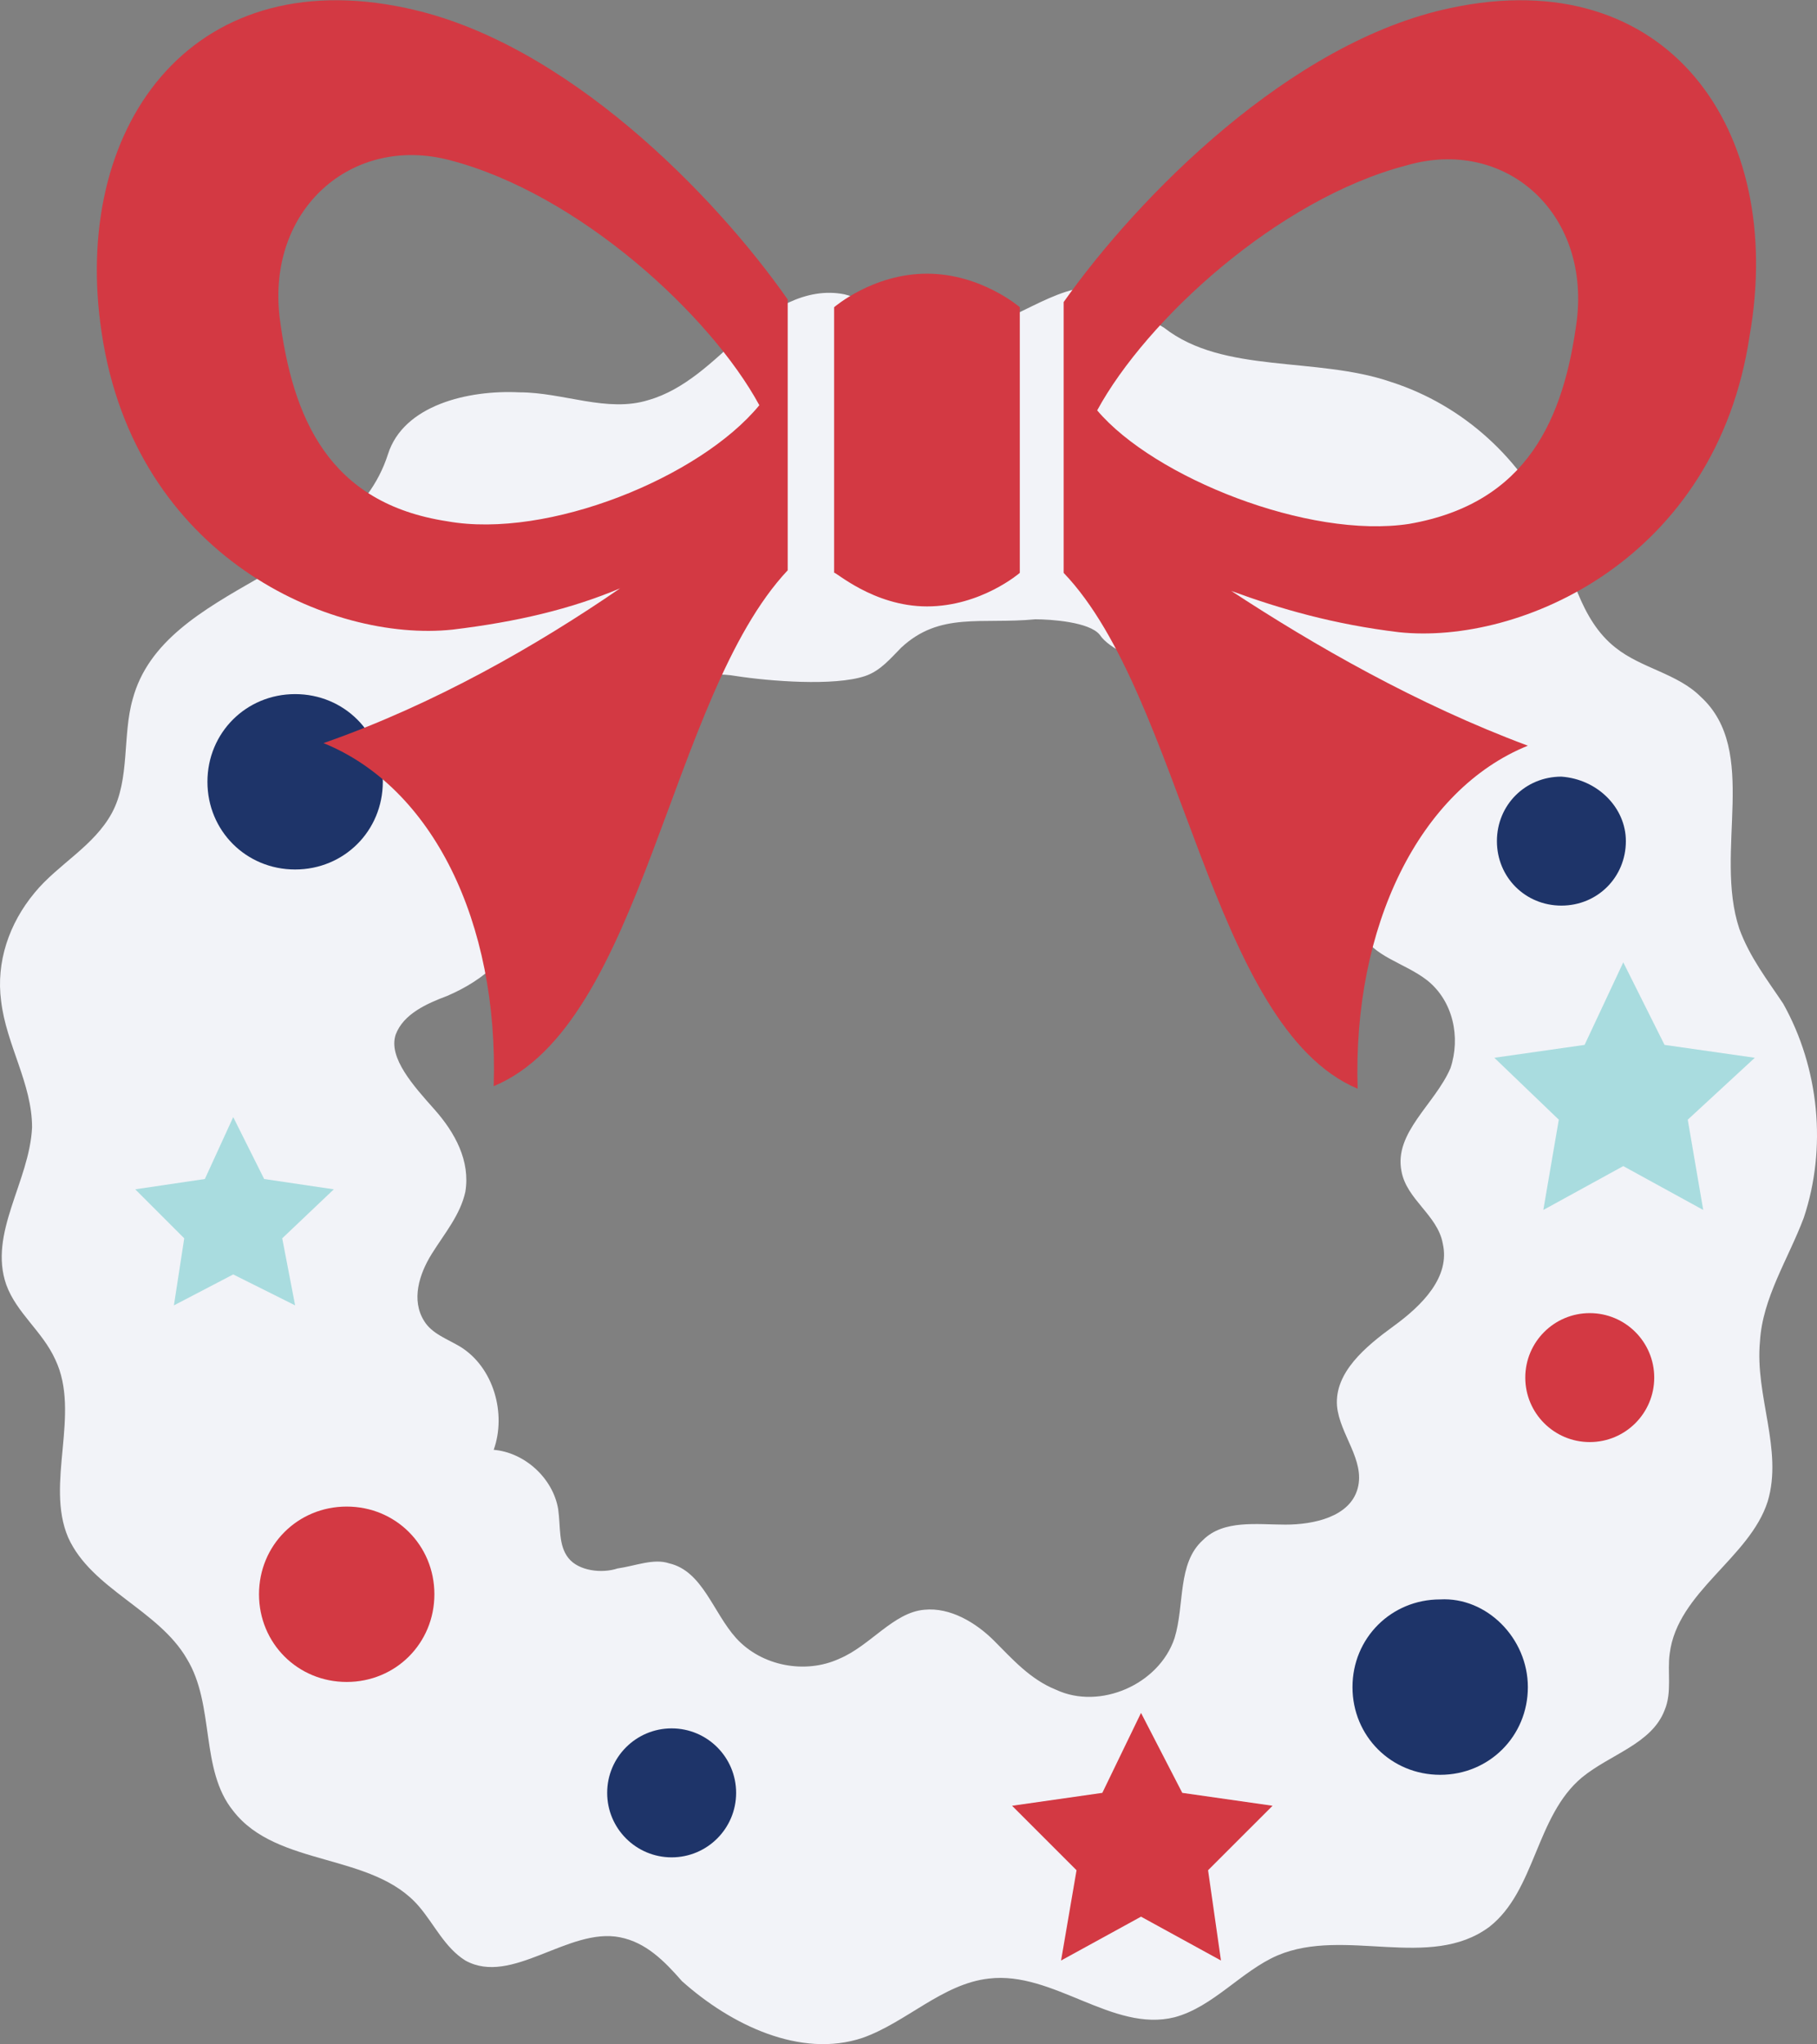 <svg width="160" height="180" viewBox="0 0 160 180" fill="none" xmlns="http://www.w3.org/2000/svg">
<rect x="0" y="0" width="160" height="180" fill="#808080" stroke="none"/>
<path d="M122.503 33.635C128.862 35.679 134.085 40.448 136.81 46.58C138.4 50.213 139.081 54.528 142.26 57.026C144.531 58.843 147.71 59.297 149.754 61.341C154.977 66.11 150.89 74.967 153.161 81.779C154.069 84.278 155.659 86.321 157.021 88.365C160.201 94.043 160.882 101.083 158.838 107.214C157.475 110.848 155.205 114.254 154.977 118.115C154.523 122.884 157.021 127.653 155.659 132.195C154.069 137.191 147.71 140.143 147.029 145.593C146.802 147.183 147.256 149 146.575 150.589C145.439 153.542 141.806 154.45 139.308 156.494C135.22 159.9 135.22 166.486 131.132 169.665C125.909 173.526 118.415 169.665 112.511 172.163C109.331 173.526 106.833 176.705 103.427 177.614C97.977 178.976 92.753 173.526 87.076 174.207C82.988 174.661 79.809 178.068 75.948 179.43C70.498 181.247 64.367 178.295 60.052 174.434C58.462 172.617 56.872 171.028 54.602 170.574C50.06 169.665 45.063 174.888 40.976 172.617C39.159 171.482 38.251 169.438 36.888 167.848C32.8 163.079 24.398 164.442 20.537 159.446C17.585 155.812 18.948 150.135 16.45 146.047C13.951 141.733 8.047 139.916 6.003 135.374C3.959 130.605 7.139 124.473 4.868 119.704C3.732 117.206 1.461 115.617 0.553 113.119C-1.037 108.577 2.597 104.035 2.824 99.266C2.824 95.405 0.553 91.999 0.099 88.138C-0.355 84.732 0.78 81.325 3.051 78.6C5.095 76.102 8.274 74.512 9.864 71.56C11.453 68.608 10.772 64.747 11.681 61.568C14.406 51.349 30.756 50.667 34.163 39.994C35.526 35.679 41.203 34.317 45.745 34.544C49.605 34.544 53.466 36.361 57.099 35.225C60.279 34.317 62.777 31.819 65.275 29.548C67.773 27.277 70.952 25.233 74.359 25.914C76.175 26.368 77.765 27.504 79.582 28.412C81.626 29.32 84.124 29.548 86.395 28.866C90.483 27.731 94.343 24.097 98.204 25.687C99.793 26.368 100.929 27.958 102.519 28.866C107.742 32.954 115.917 31.364 122.503 33.635ZM101.156 59.07C100.248 57.934 97.749 57.253 96.841 55.891C95.933 54.755 92.526 54.528 91.164 54.528C86.395 54.982 82.761 53.847 79.355 57.026C78.447 57.934 77.538 59.07 76.175 59.524C73.45 60.433 67.773 59.978 64.821 59.524C59.598 58.616 54.602 62.476 49.605 64.52C44.155 66.564 43.247 71.106 43.701 74.512C43.928 76.556 45.291 78.373 45.518 80.417C45.745 83.823 42.565 86.321 39.386 87.684C37.569 88.365 35.526 89.274 34.844 91.09C34.163 93.134 36.434 95.632 38.251 97.676C40.067 99.72 41.43 102.218 40.976 104.943C40.522 106.987 39.159 108.577 38.024 110.393C36.888 112.21 36.207 114.481 37.342 116.298C38.024 117.433 39.386 117.888 40.522 118.569C43.474 120.386 44.609 124.473 43.474 127.653C46.199 127.88 48.697 130.151 49.151 132.876C49.378 134.466 49.151 136.055 50.06 137.191C50.968 138.326 53.012 138.553 54.374 138.099C55.964 137.872 57.554 137.191 58.916 137.645C61.868 138.326 62.777 141.96 64.821 144.231C67.092 146.729 70.952 147.41 73.904 146.047C76.63 144.912 78.674 141.96 81.399 141.733C83.67 141.505 85.941 142.868 87.53 144.458C89.12 146.047 90.71 147.864 92.981 148.772C96.841 150.589 102.064 148.318 103.427 144.231C104.335 141.278 103.654 137.645 105.925 135.601C107.742 133.784 110.694 134.238 113.192 134.238C115.69 134.238 118.869 133.557 119.551 131.059C120.232 128.561 117.961 126.29 117.734 123.792C117.507 120.84 120.232 118.569 122.73 116.752C125.228 114.935 127.726 112.437 127.045 109.485C126.591 106.987 123.865 105.624 123.411 103.126C122.73 99.72 126.363 97.222 127.726 94.043C128.634 91.317 127.953 88.138 125.682 86.321C123.638 84.732 120.913 84.278 119.778 82.007C118.188 78.827 121.367 74.74 120.005 71.56C119.551 70.425 118.642 69.743 117.734 69.062C114.782 66.791 114.1 63.385 110.013 62.476C107.515 62.022 103.2 61.341 101.156 59.07Z" fill="#F2F3F8"/>
<path d="M33.709 68.835C33.709 73.15 30.302 76.556 25.988 76.556C21.673 76.556 18.266 73.15 18.266 68.835C18.266 64.52 21.673 61.114 25.988 61.114C30.302 61.114 33.709 64.52 33.709 68.835Z" fill="#1E3469"/>
<path d="M38.251 140.37C38.251 144.685 34.844 148.091 30.529 148.091C26.215 148.091 22.808 144.685 22.808 140.37C22.808 136.055 26.215 132.649 30.529 132.649C34.844 132.649 38.251 136.055 38.251 140.37Z" fill="#D33943"/>
<path d="M59.143 163.534C62.279 163.534 64.821 160.992 64.821 157.856C64.821 154.721 62.279 152.179 59.143 152.179C56.008 152.179 53.466 154.721 53.466 157.856C53.466 160.992 56.008 163.534 59.143 163.534Z" fill="#1E3469"/>
<path d="M134.539 148.545C134.539 152.86 131.132 156.267 126.818 156.267C122.503 156.267 119.096 152.86 119.096 148.545C119.096 144.231 122.503 140.824 126.818 140.824C130.905 140.597 134.539 144.231 134.539 148.545Z" fill="#1E3469"/>
<path d="M139.989 126.971C143.125 126.971 145.667 124.43 145.667 121.294C145.667 118.158 143.125 115.617 139.989 115.617C136.854 115.617 134.312 118.158 134.312 121.294C134.312 124.43 136.854 126.971 139.989 126.971Z" fill="#D33943"/>
<path d="M143.169 74.058C143.169 77.238 140.67 79.736 137.491 79.736C134.312 79.736 131.814 77.238 131.814 74.058C131.814 70.879 134.312 68.381 137.491 68.381C140.67 68.608 143.169 71.106 143.169 74.058Z" fill="#1E3469"/>
<path d="M20.537 98.357L23.262 103.808L29.394 104.716L24.852 109.031L25.988 114.935L20.537 112.21L15.314 114.935L16.223 109.031L11.908 104.716L18.039 103.808L20.537 98.357Z" fill="#A9DCDF"/>
<path d="M100.475 150.816L104.108 157.856L112.057 158.992L106.379 164.669L107.515 172.617L100.475 168.757L93.435 172.617L94.797 164.669L89.12 158.992L97.068 157.856L100.475 150.816Z" fill="#D33943"/>
<path d="M142.941 84.732L146.575 91.999L154.523 93.134L148.619 98.585L149.981 106.533L142.941 102.672L135.901 106.533L137.264 98.585L131.587 93.134L139.535 91.999L142.941 84.732Z" fill="#A9DCDF"/>
<path d="M127.726 0.707C113.646 3.659 100.248 17.285 93.662 26.596V39.54V43.628V50.44C104.108 61.341 106.606 90.409 119.551 95.859C119.096 81.552 125.001 69.516 134.539 65.656C124.774 62.022 115.69 56.799 108.423 52.03C112.738 53.62 117.507 54.982 123.184 55.664C133.858 56.799 151.117 49.305 154.069 29.548C157.248 11.38 146.802 -3.381 127.726 0.707ZM138.854 28.185C137.718 36.815 134.539 44.309 124.093 46.126C115.236 47.488 101.61 42.038 96.614 36.133C100.929 28.185 112.511 17.512 123.865 14.559C132.495 12.061 139.989 18.647 138.854 28.185Z" fill="#D33943"/>
<path d="M35.753 0.707C16.677 -3.381 6.23 11.38 8.955 29.321C11.908 49.078 29.167 56.572 39.84 55.437C45.518 54.755 50.287 53.62 54.602 51.803C47.334 56.799 38.251 62.022 28.485 65.429C38.023 69.289 43.928 81.098 43.474 95.632C56.645 90.182 58.916 61.341 69.363 50.213V43.4V39.313V26.368C63.004 17.285 49.833 3.659 35.753 0.707ZM39.386 45.898C28.94 44.309 25.76 36.815 24.625 27.958C23.489 18.42 30.984 11.834 39.613 14.105C50.968 17.057 62.55 27.731 66.865 35.679C61.641 42.038 48.243 47.488 39.386 45.898Z" fill="#D33943"/>
<path d="M81.626 53.393C86.395 53.393 89.801 50.44 89.801 50.44V27.05C89.801 27.05 86.395 24.097 81.626 24.097C76.857 24.097 73.45 27.05 73.45 27.05V50.44C73.45 50.213 76.857 53.393 81.626 53.393Z" fill="#D33943"/>
</svg>
